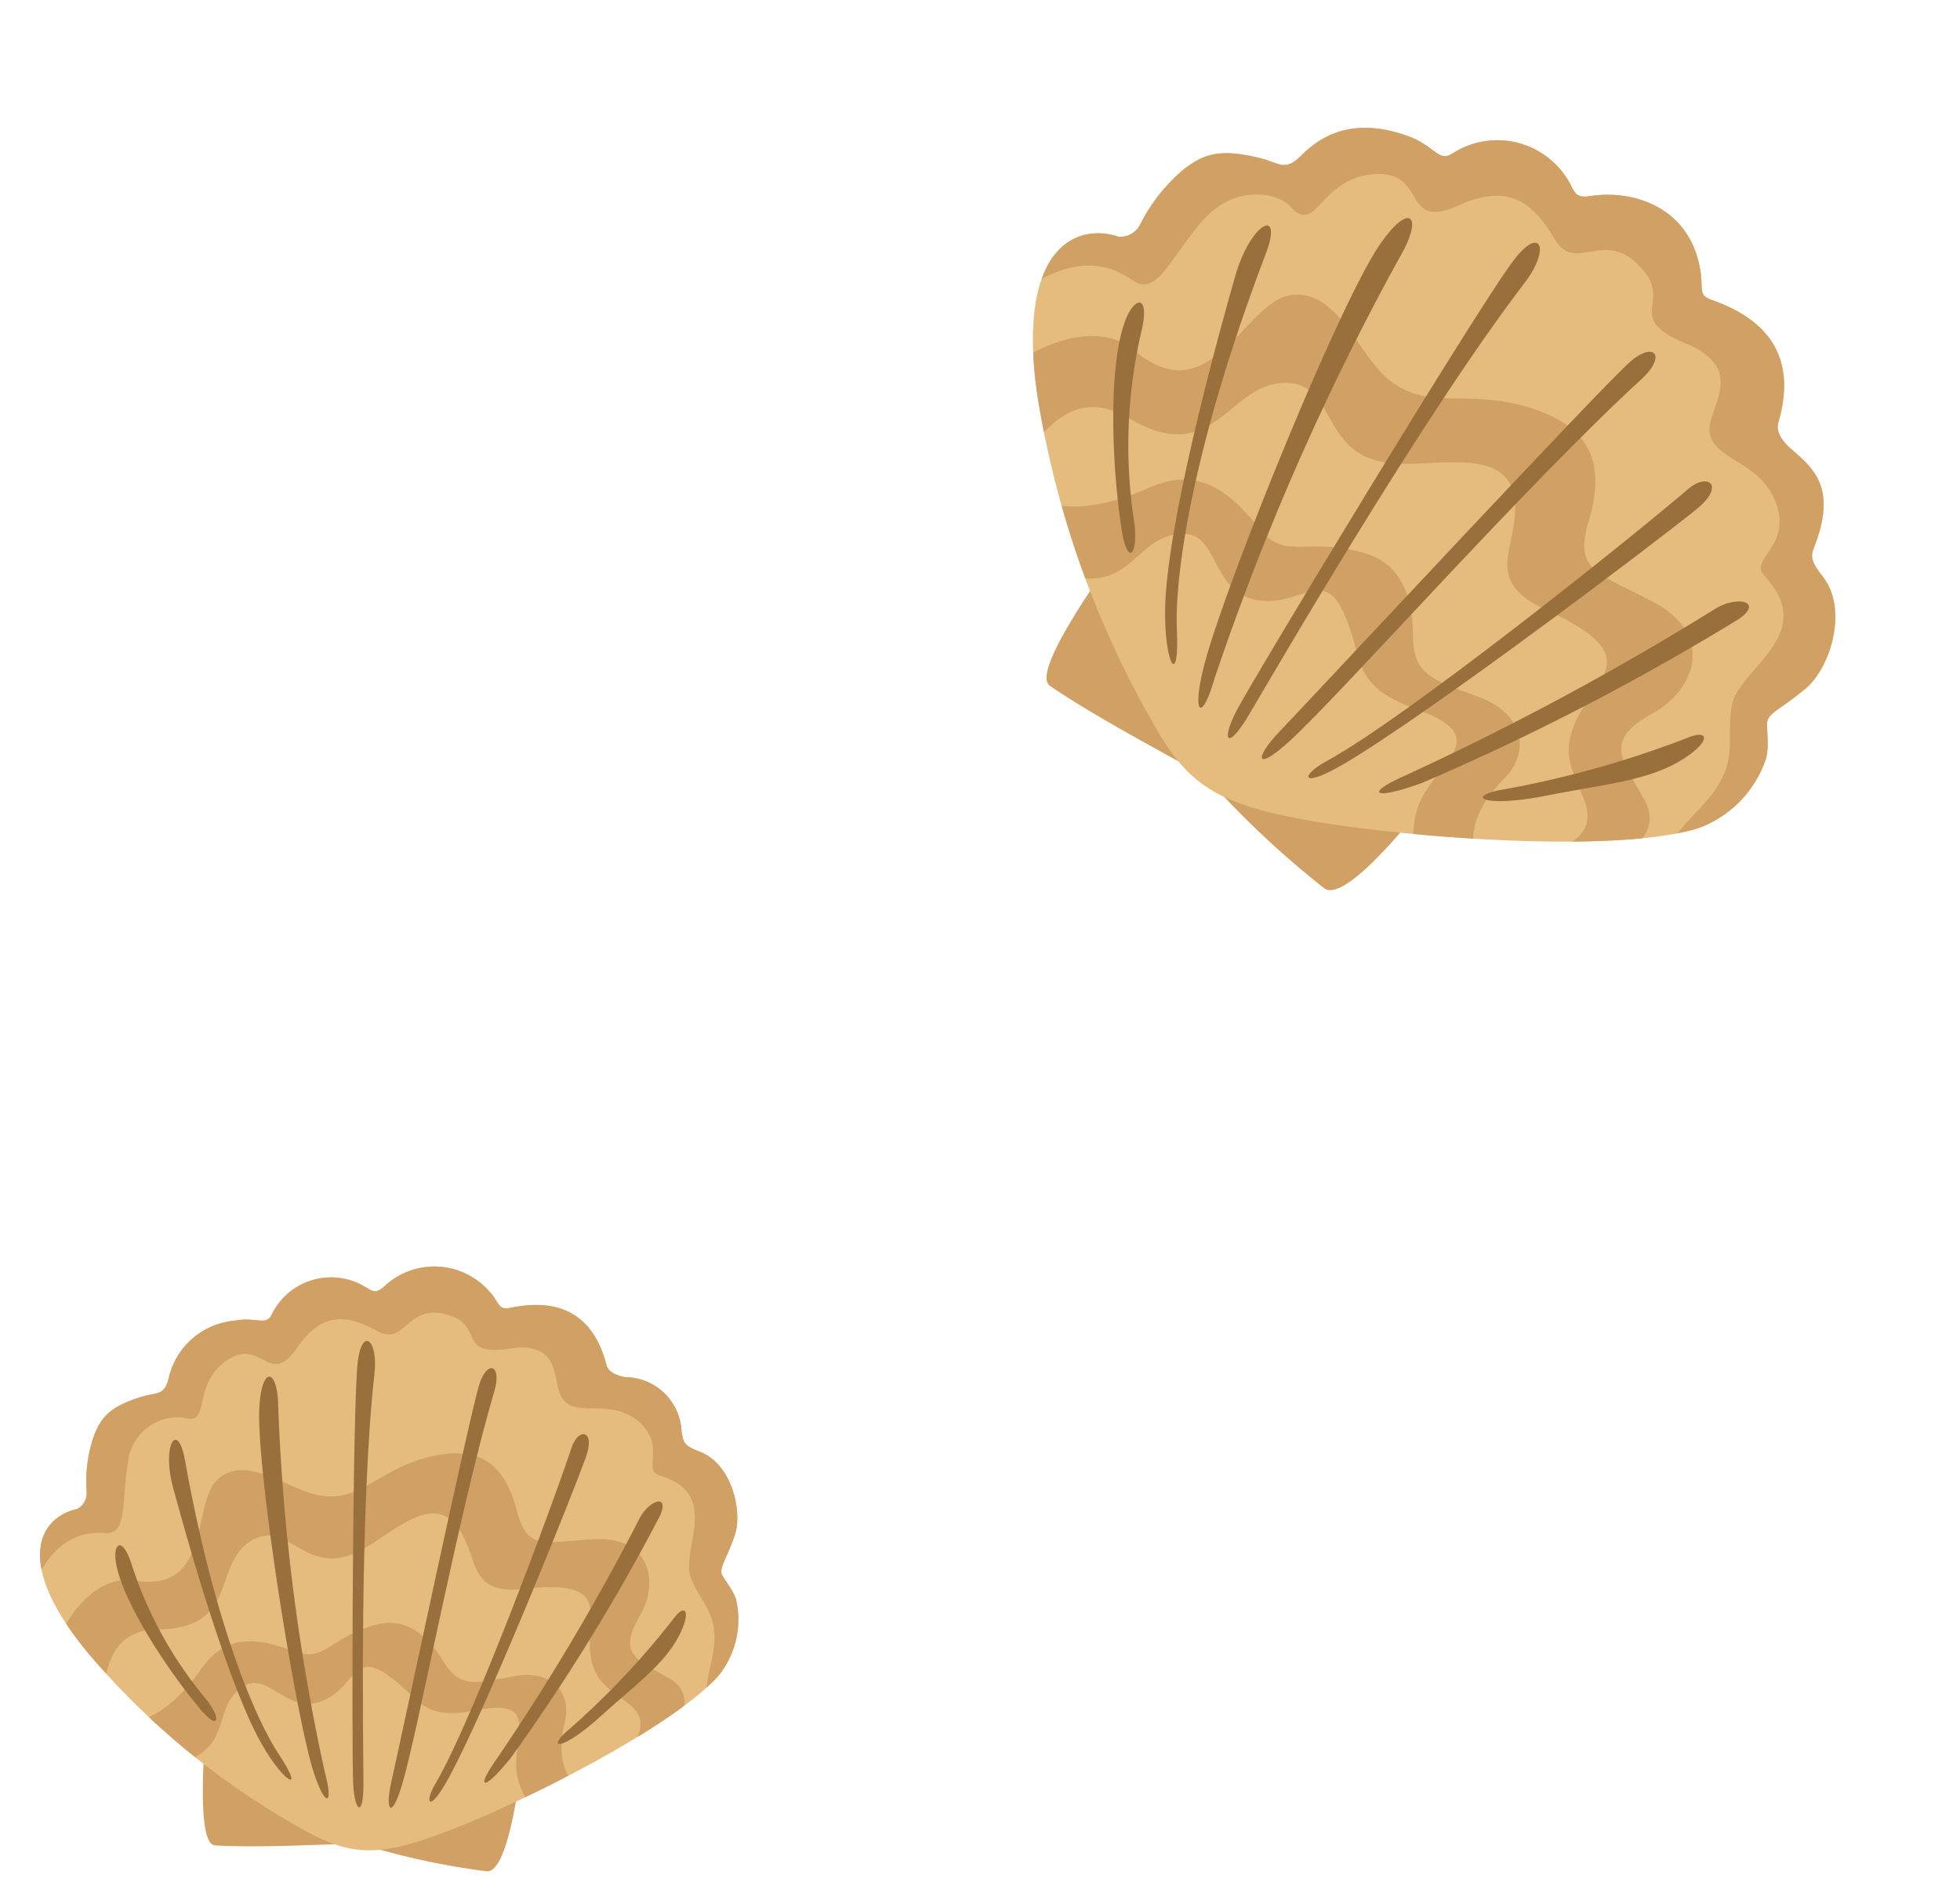 <svg xmlns="http://www.w3.org/2000/svg" xmlns:xlink="http://www.w3.org/1999/xlink" width="89.265" height="86.535" viewBox="0 0 89.265 86.535">
  <defs>
    <clipPath id="clip-path">
      <path id="パス_28255" data-name="パス 28255" d="M16.31,25.8c3.4-.671,10.593-2.785,13.182-4.769a4.067,4.067,0,0,0,1.424-3.3c-.058-.518-.463-1.128-.447-1.324.028-.348.31-.536.884-1.554s.444-3.262-.9-4.052c-.715-.421-.646-.591-.654-1.05a2.583,2.583,0,0,0-2.113-2.884c-.291-.109-.7-.335-.728-.692-.191-2.368-1.559-3.4-3.885-3.324-.488.016-.428-.243-.689-.728a3.328,3.328,0,0,0-4.817-1.2c-.422.246-.546.07-.852-.194a3.009,3.009,0,0,0-4.383.549c-.346.463-.7-.045-1.7-.031A3.379,3.379,0,0,0,7.2,3.345c-.332.728-.645.489-1.366.582-1.581.2-1.983.674-2.405,1.335a6.311,6.311,0,0,0-.791,2.512.813.813,0,0,1-.55.673c-1.733.071-3.349,1.827-.652,6.568a35.144,35.144,0,0,0,8.365,9.7C11.694,26.242,12.98,26.462,16.31,25.8Z" fill="none"/>
    </clipPath>
    <clipPath id="clip-path-2">
      <path id="パス_28255-2" data-name="パス 28255" d="M20.38,32.243c4.243-.839,13.237-3.481,16.472-5.959a5.082,5.082,0,0,0,1.779-4.128c-.073-.648-.578-1.41-.559-1.654.035-.435.388-.67,1.1-1.941s.555-4.076-1.13-5.064c-.893-.526-.808-.739-.817-1.312-.044-2.742-1.39-3.142-2.64-3.6-.364-.136-.873-.418-.91-.864-.238-2.958-1.949-4.248-4.854-4.154-.609.02-.535-.3-.861-.91C26.51-.052,23.7.128,21.947,1.148c-.528.307-.682.087-1.064-.242a3.76,3.76,0,0,0-5.477.686c-.433.579-.877-.056-2.125-.038C10.228,1.6,9.353,3.392,9,4.18c-.415.91-.806.611-1.707.728-1.976.249-2.478.842-3.006,1.668A7.885,7.885,0,0,0,3.3,9.714a1.016,1.016,0,0,1-.688.841c-2.165.089-4.185,2.283-.815,8.208A43.916,43.916,0,0,0,12.247,30.888C14.613,32.793,16.219,33.067,20.38,32.243Z" fill="none"/>
    </clipPath>
  </defs>
  <g id="グループ_16291" data-name="グループ 16291" transform="translate(-1192.386 -1454.163)">
    <g id="グループ_13198" data-name="グループ 13198" transform="translate(1192.386 1514.942) rotate(-10)">
      <path id="パス_28249" data-name="パス 28249" d="M5.975,4.542C3.835,2.706,3.561,2.167,2.6,1.476,1.846.934.652-.506.495.183.015,2.269-.234,4.079.3,4.209c1.785.437,4.648.783,5.679.939S6.812,5.26,5.975,4.542Z" transform="translate(5.296 20.42)" fill="#d1a064"/>
      <path id="パス_28250" data-name="パス 28250" d="M6.022.269a41.393,41.393,0,0,1-5,.645C-.064,1.011-.469.8.731,1.38a33.849,33.849,0,0,0,5.387,2.2c.69.186,1.521-1.931,1.955-3.157C8.338-.353,6.549.157,6.022.269Z" transform="translate(11.462 24.363)" fill="#d1a064"/>
      <path id="パス_28251" data-name="パス 28251" d="M16.31,25.8c3.4-.671,10.593-2.785,13.182-4.769a4.067,4.067,0,0,0,1.424-3.3c-.058-.518-.463-1.128-.447-1.324.028-.348.31-.536.884-1.554s.444-3.262-.9-4.052c-.715-.421-.646-.591-.654-1.05a2.583,2.583,0,0,0-2.113-2.884c-.291-.109-.7-.335-.728-.692-.191-2.368-1.559-3.4-3.885-3.324-.488.016-.428-.243-.689-.728a3.328,3.328,0,0,0-4.817-1.2c-.422.246-.546.07-.852-.194a3.009,3.009,0,0,0-4.383.549c-.346.463-.7-.045-1.7-.031A3.379,3.379,0,0,0,7.2,3.345c-.332.728-.645.489-1.366.582-1.581.2-1.983.674-2.405,1.335a6.311,6.311,0,0,0-.791,2.512.813.813,0,0,1-.55.673c-1.733.071-3.349,1.827-.652,6.568a35.144,35.144,0,0,0,8.365,9.7C11.694,26.242,12.98,26.462,16.31,25.8Z" transform="translate(0 0)" fill="#e5bc7e"/>
      <g id="グループ_13196" data-name="グループ 13196" transform="translate(0 0)" clip-path="url(#clip-path)">
        <path id="パス_28252" data-name="パス 28252" d="M.137,7.463C1.491,4.778,3.371,3.62,4.831,4.134,8.209,5.325,7.981,1.106,9.364.246c1.484-.922,3.008,1,4.41,1.523,1.771.663,2.8-.655,5.143-.842,2.442-.194,3.439.874,3.61,3.128.146,1.939,1.079,1.559,3.381,1.883S28.413,8.293,27.2,9.724c-1.329,1.575-.437,1.966.839,3.027,1.524,1.264-.762,3.058-1.737,3.64s-2.9,1.124-1.4-.039c3.18-2.458.381-2.739-.115-4.412-.655-2.209,2.193-4.057-2.555-4.352-2.561-.16-1.784-1.68-2.439-3.183-.85-1.948-2.98-.358-4.57.159-2.756.9-2.994-2.06-4.885-1.278S9.092,7.094,5.569,6.519C3.985,6.261,2.8,6.866,2.309,10.1,1.951,12.477-.614,8.946.137,7.463Z" transform="translate(-0.739 7.98)" fill="#d1a064"/>
        <path id="パス_28253" data-name="パス 28253" d="M.62,15.646c1.546-2.736,3.049-2.705,4.049-2.465s.961-1.165,1.562-2.886A2.294,2.294,0,0,1,9.078,8.612c1.251.649.6-1.367,2.405-2.2s1.656,1.622,3.3-.051c1.443-1.471,2.574-.99,3.7-.09,1.2.962,1.558-1.2,3.487-.06,1.258.746-.04,1.833,2.3,1.893,2.629.064,1.5,2.06,2.059,2.8.6.8,2.057.249,3.116,1.443,1.136,1.281-.2,2.273.566,2.644,2.641,1.284.336,3.509.583,4.821.248,1.348,1.131,1.874.26,3.931-.776,1.832-.728,2.306.6,1.156,1.844-1.6,1.808-2.162,2.245-5.211.4-2.806.28-4.514-1.4-7.015C25.974,3.269,19.422-2.213,13,.854S5.55,4.948,2.3,9.034.006,16.735.62,15.646Z" transform="translate(-1.537 -3.429)" fill="#d1a064"/>
        <path id="パス_28254" data-name="パス 28254" d="M.408,2.4c1.8,1.061,3.808-.667,4.681-1.54,1.364-1.363,2.767-.9,4.3,0,1.236.728,1.7-.374,3.841-.563,1.363-.121,2.218.826,2.749,2.2S17.316,3.7,19.078,3.7c1.663,0,2.43,1.188,1.845,2.485-.437.961-.847,2.806.77,3.24,2.133.572,1.061,1.05.346,1.53s-.993.757-2.349-.192a3.4,3.4,0,0,1-1.319-2.5c-.057-1.747,1.824-3.4-1.332-3.337-2.6.048-2.367-1-3.758-2.357-1.152-1.127-1.507.156-2.689.612-2.05.791-2.475-1.8-3.873-1.133s-.952,2.295-2.781,2.8a2.4,2.4,0,0,1-2.788-.63C-.125,2.924-.289,1.985.408,2.4Z" transform="translate(1.332 15.708)" fill="#d1a064"/>
      </g>
      <path id="パス_28256" data-name="パス 28256" d="M7.992,1.063C5.39,6.3,1.876,15.74.733,18c-.757,1.5-.961.993-.456-.215C1.131,15.75,6.684,1.958,7.379.62,7.925-.412,8.561-.081,7.992,1.063Z" transform="translate(13.727 5.408)" fill="#996f3c"/>
      <path id="パス_28257" data-name="パス 28257" d="M9.163.514c-1.31,2.427-6.6,11.475-8.773,14.01-.664.776-.508,1.3.678-.2C3.381,11.414,8.907,2.507,9.74,1.037,10.391-.111,9.62-.336,9.163.514Z" transform="translate(15.574 9.095)" fill="#996f3c"/>
      <path id="パス_28258" data-name="パス 28258" d="M9,.671A102.741,102.741,0,0,1,.609,10.4c-1.069,1.085-.674,1.191.745-.045A89.976,89.976,0,0,0,10.009.619C10.6-.306,9.556-.115,9,.671Z" transform="translate(18.182 12.71)" fill="#996f3c"/>
      <path id="パス_28259" data-name="パス 28259" d="M6.148.31A36.3,36.3,0,0,1,.441,4.532c-1.019.673-.189.74,1.666-.425,1.885-1.182,3.229-1.824,4.11-2.927C7.023.167,6.873-.385,6.148.31Z" transform="translate(21.79 17.795)" fill="#996f3c"/>
      <path id="パス_28260" data-name="パス 28260" d="M4.24,1.524C2.493,7.46.811,18.032.5,19.842.246,21.327-.114,21.093.035,19.8S3.01,2.7,3.593.829C4.055-.659,4.678.03,4.24,1.524Z" transform="translate(12.245 3.201)" fill="#996f3c"/>
      <path id="パス_28261" data-name="パス 28261" d="M1.48,1.49a93.824,93.824,0,0,0-.792,16.7c.146,1.667-.291,1.561-.514-.21C-.175,15.216.013,4,.634,1.321,1.08-.6,1.787-.324,1.48,1.49Z" transform="translate(10.416 4.029)" fill="#996f3c"/>
      <path id="パス_28262" data-name="パス 28262" d="M.773.984C.794,8.636,1.907,13.215,2.654,14.927c.964,2.2-.146,1.191-.827-1.019C.794,10.559.162,3.673.026,2.159-.164.084.768-.856.773.984Z" transform="translate(6.527 6.122)" fill="#996f3c"/>
      <path id="パス_28263" data-name="パス 28263" d="M.683.9a18.327,18.327,0,0,0,2.28,6.685c.542,1.019.325,1.556-.342.395C1.35,5.772,0,2.49,0,.8,0-.172.495-.394.683.9Z" transform="translate(3.393 10.414)" fill="#996f3c"/>
    </g>
    <g id="グループ_13197" data-name="グループ 13197" transform="translate(1244.7 1454.163) rotate(21)">
      <path id="パス_28249-2" data-name="パス 28249" d="M7.466,5.676C4.792,3.382,4.449,2.708,3.247,1.844,2.306,1.167.814-.632.618.228.019,2.836-.292,5.1.376,5.259c2.231.546,5.808.979,7.1,1.174S8.512,6.573,7.466,5.676Z" transform="translate(6.617 25.517)" fill="#d1a064"/>
      <path id="パス_28250-2" data-name="パス 28250" d="M7.526.336a51.722,51.722,0,0,1-6.248.806C-.08,1.264-.586,1,.913,1.724A42.3,42.3,0,0,0,7.646,4.468c.862.233,1.9-2.413,2.443-3.945C10.418-.441,8.184.2,7.526.336Z" transform="translate(14.323 30.444)" fill="#d1a064"/>
      <path id="パス_28251-2" data-name="パス 28251" d="M20.38,32.243c4.243-.839,13.237-3.481,16.472-5.959a5.082,5.082,0,0,0,1.779-4.128c-.073-.648-.578-1.41-.559-1.654.035-.435.388-.67,1.1-1.941s.555-4.076-1.13-5.064c-.893-.526-.808-.739-.817-1.312-.044-2.742-1.39-3.142-2.64-3.6-.364-.136-.873-.418-.91-.864-.238-2.958-1.949-4.248-4.854-4.154-.609.02-.535-.3-.861-.91C26.51-.052,23.7.128,21.947,1.148c-.528.307-.682.087-1.064-.242a3.76,3.76,0,0,0-5.477.686c-.433.579-.877-.056-2.125-.038C10.228,1.6,9.353,3.392,9,4.18c-.415.91-.806.611-1.707.728-1.976.249-2.478.842-3.006,1.668A7.885,7.885,0,0,0,3.3,9.714a1.016,1.016,0,0,1-.688.841c-2.165.089-4.185,2.283-.815,8.208A43.916,43.916,0,0,0,12.247,30.888C14.613,32.793,16.219,33.067,20.38,32.243Z" transform="translate(0 0)" fill="#e5bc7e"/>
      <g id="グループ_13196-2" data-name="グループ 13196" transform="translate(0 0)" clip-path="url(#clip-path-2)">
        <path id="パス_28252-2" data-name="パス 28252" d="M.171,9.325c1.692-3.355,4.041-4.8,5.866-4.159C10.258,6.654,9.973,1.382,11.7.308c1.854-1.152,3.759,1.25,5.511,1.9,2.213.828,3.5-.819,6.427-1.052,3.051-.242,4.3,1.092,4.51,3.908.182,2.424,1.348,1.949,4.225,2.353s3.131,2.942,1.618,4.731c-1.661,1.969-.546,2.456,1.048,3.783,1.9,1.579-.952,3.821-2.171,4.549s-3.625,1.4-1.745-.049c3.974-3.071.477-3.422-.144-5.513-.819-2.76,2.74-5.069-3.193-5.438-3.2-.2-2.229-2.1-3.048-3.977-1.063-2.434-3.724-.448-5.711.2-3.444,1.119-3.741-2.575-6.1-1.6S11.361,8.865,6.96,8.146c-1.979-.322-3.457.433-4.074,4.48C2.438,15.592-.768,11.179.171,9.325Z" transform="translate(-0.924 9.972)" fill="#d1a064"/>
        <path id="パス_28253-2" data-name="パス 28253" d="M.775,19.551c1.932-3.419,3.81-3.381,5.06-3.08s1.2-1.456,1.952-3.606c.762-2.183,2.782-2.507,3.557-2.1,1.563.811.751-1.708,3.006-2.755s2.069,2.027,4.119-.064c1.8-1.838,3.217-1.237,4.622-.113,1.5,1.2,1.947-1.5,4.358-.075,1.572.932-.049,2.291,2.875,2.365,3.286.08,1.872,2.575,2.573,3.5.753,1,2.571.311,3.894,1.8,1.419,1.6-.247,2.84.708,3.3,3.3,1.6.42,4.385.728,6.024.309,1.685,1.414,2.342.326,4.913-.97,2.289-.91,2.882.752,1.445,2.3-2,2.26-2.7,2.806-6.512.5-3.506.349-5.64-1.754-8.766C32.457,4.086,24.27-2.765,16.24,1.067S6.935,6.183,2.878,11.289.007,20.912.775,19.551Z" transform="translate(-1.92 -4.285)" fill="#d1a064"/>
        <path id="パス_28254-2" data-name="パス 28254" d="M.51,2.995c2.249,1.326,4.758-.833,5.85-1.925,1.7-1.7,3.457-1.121,5.367,0,1.545.91,2.129-.468,4.8-.7C18.23.215,19.3,1.4,19.962,3.117s1.676,1.507,3.877,1.507c2.078,0,3.037,1.485,2.305,3.106-.546,1.2-1.059,3.506.963,4.048,2.666.715,1.326,1.312.433,1.912s-1.241.946-2.935-.24a4.252,4.252,0,0,1-1.648-3.12c-.071-2.183,2.28-4.245-1.665-4.17-3.252.06-2.958-1.246-4.7-2.946-1.439-1.408-1.883.195-3.361.764-2.562.988-3.093-2.253-4.84-1.416S7.205,5.429,4.92,6.055c-1.7.466-2.547.171-3.484-.788C-.156,3.654-.362,2.48.51,2.995Z" transform="translate(1.665 19.629)" fill="#d1a064"/>
      </g>
      <path id="パス_28256-2" data-name="パス 28256" d="M9.986,1.328C6.735,7.867,2.344,19.669.916,22.5c-.946,1.87-1.2,1.241-.569-.269C1.413,19.681,8.352,2.447,9.22.775,9.9-.515,10.7-.1,9.986,1.328Z" transform="translate(17.154 6.758)" fill="#996f3c"/>
      <path id="パス_28257-2" data-name="パス 28257" d="M11.45.642C9.812,3.675,3.2,14.981.488,18.149c-.83.97-.635,1.621.848-.247C4.225,14.263,11.13,3.133,12.171,1.3,12.984-.138,12.021-.42,11.45.642Z" transform="translate(19.462 11.365)" fill="#996f3c"/>
      <path id="パス_28258-2" data-name="パス 28258" d="M11.25.838A128.367,128.367,0,0,1,.76,13c-1.335,1.356-.843,1.488.932-.056A112.449,112.449,0,0,0,12.507.773C13.251-.382,11.941-.144,11.25.838Z" transform="translate(22.72 15.883)" fill="#996f3c"/>
      <path id="パス_28259-2" data-name="パス 28259" d="M7.682.387A45.353,45.353,0,0,1,.55,5.664c-1.274.841-.237.924,2.082-.531,2.356-1.477,4.036-2.28,5.136-3.657C8.776.209,8.589-.481,7.682.387Z" transform="translate(27.228 22.236)" fill="#996f3c"/>
      <path id="パス_28260-2" data-name="パス 28260" d="M5.3,1.9C3.115,9.322,1.013,22.533.625,24.795c-.318,1.856-.768,1.563-.582-.053S3.76,3.376,4.49,1.036C5.067-.823,5.846.037,5.3,1.9Z" transform="translate(15.301 4.001)" fill="#996f3c"/>
      <path id="パス_28261-2" data-name="パス 28261" d="M1.85,1.862A117.246,117.246,0,0,0,.86,22.733c.182,2.083-.364,1.95-.642-.262-.437-3.457-.2-17.476.575-20.82C1.349-.749,2.233-.405,1.85,1.862Z" transform="translate(13.016 5.034)" fill="#996f3c"/>
      <path id="パス_28262-2" data-name="パス 28262" d="M.965,1.23c.027,9.561,1.417,15.284,2.351,17.423,1.2,2.749-.182,1.488-1.033-1.274C.992,13.195.2,4.59.032,2.7-.2.105.96-1.07.965,1.23Z" transform="translate(8.157 7.65)" fill="#996f3c"/>
      <path id="パス_28263-2" data-name="パス 28263" d="M.853,1.128A22.9,22.9,0,0,0,3.7,9.482c.677,1.274.406,1.945-.428.493C1.687,7.213,0,3.112,0,1,0-.214.619-.493.853,1.128Z" transform="translate(4.24 13.013)" fill="#996f3c"/>
    </g>
  </g>
</svg>
